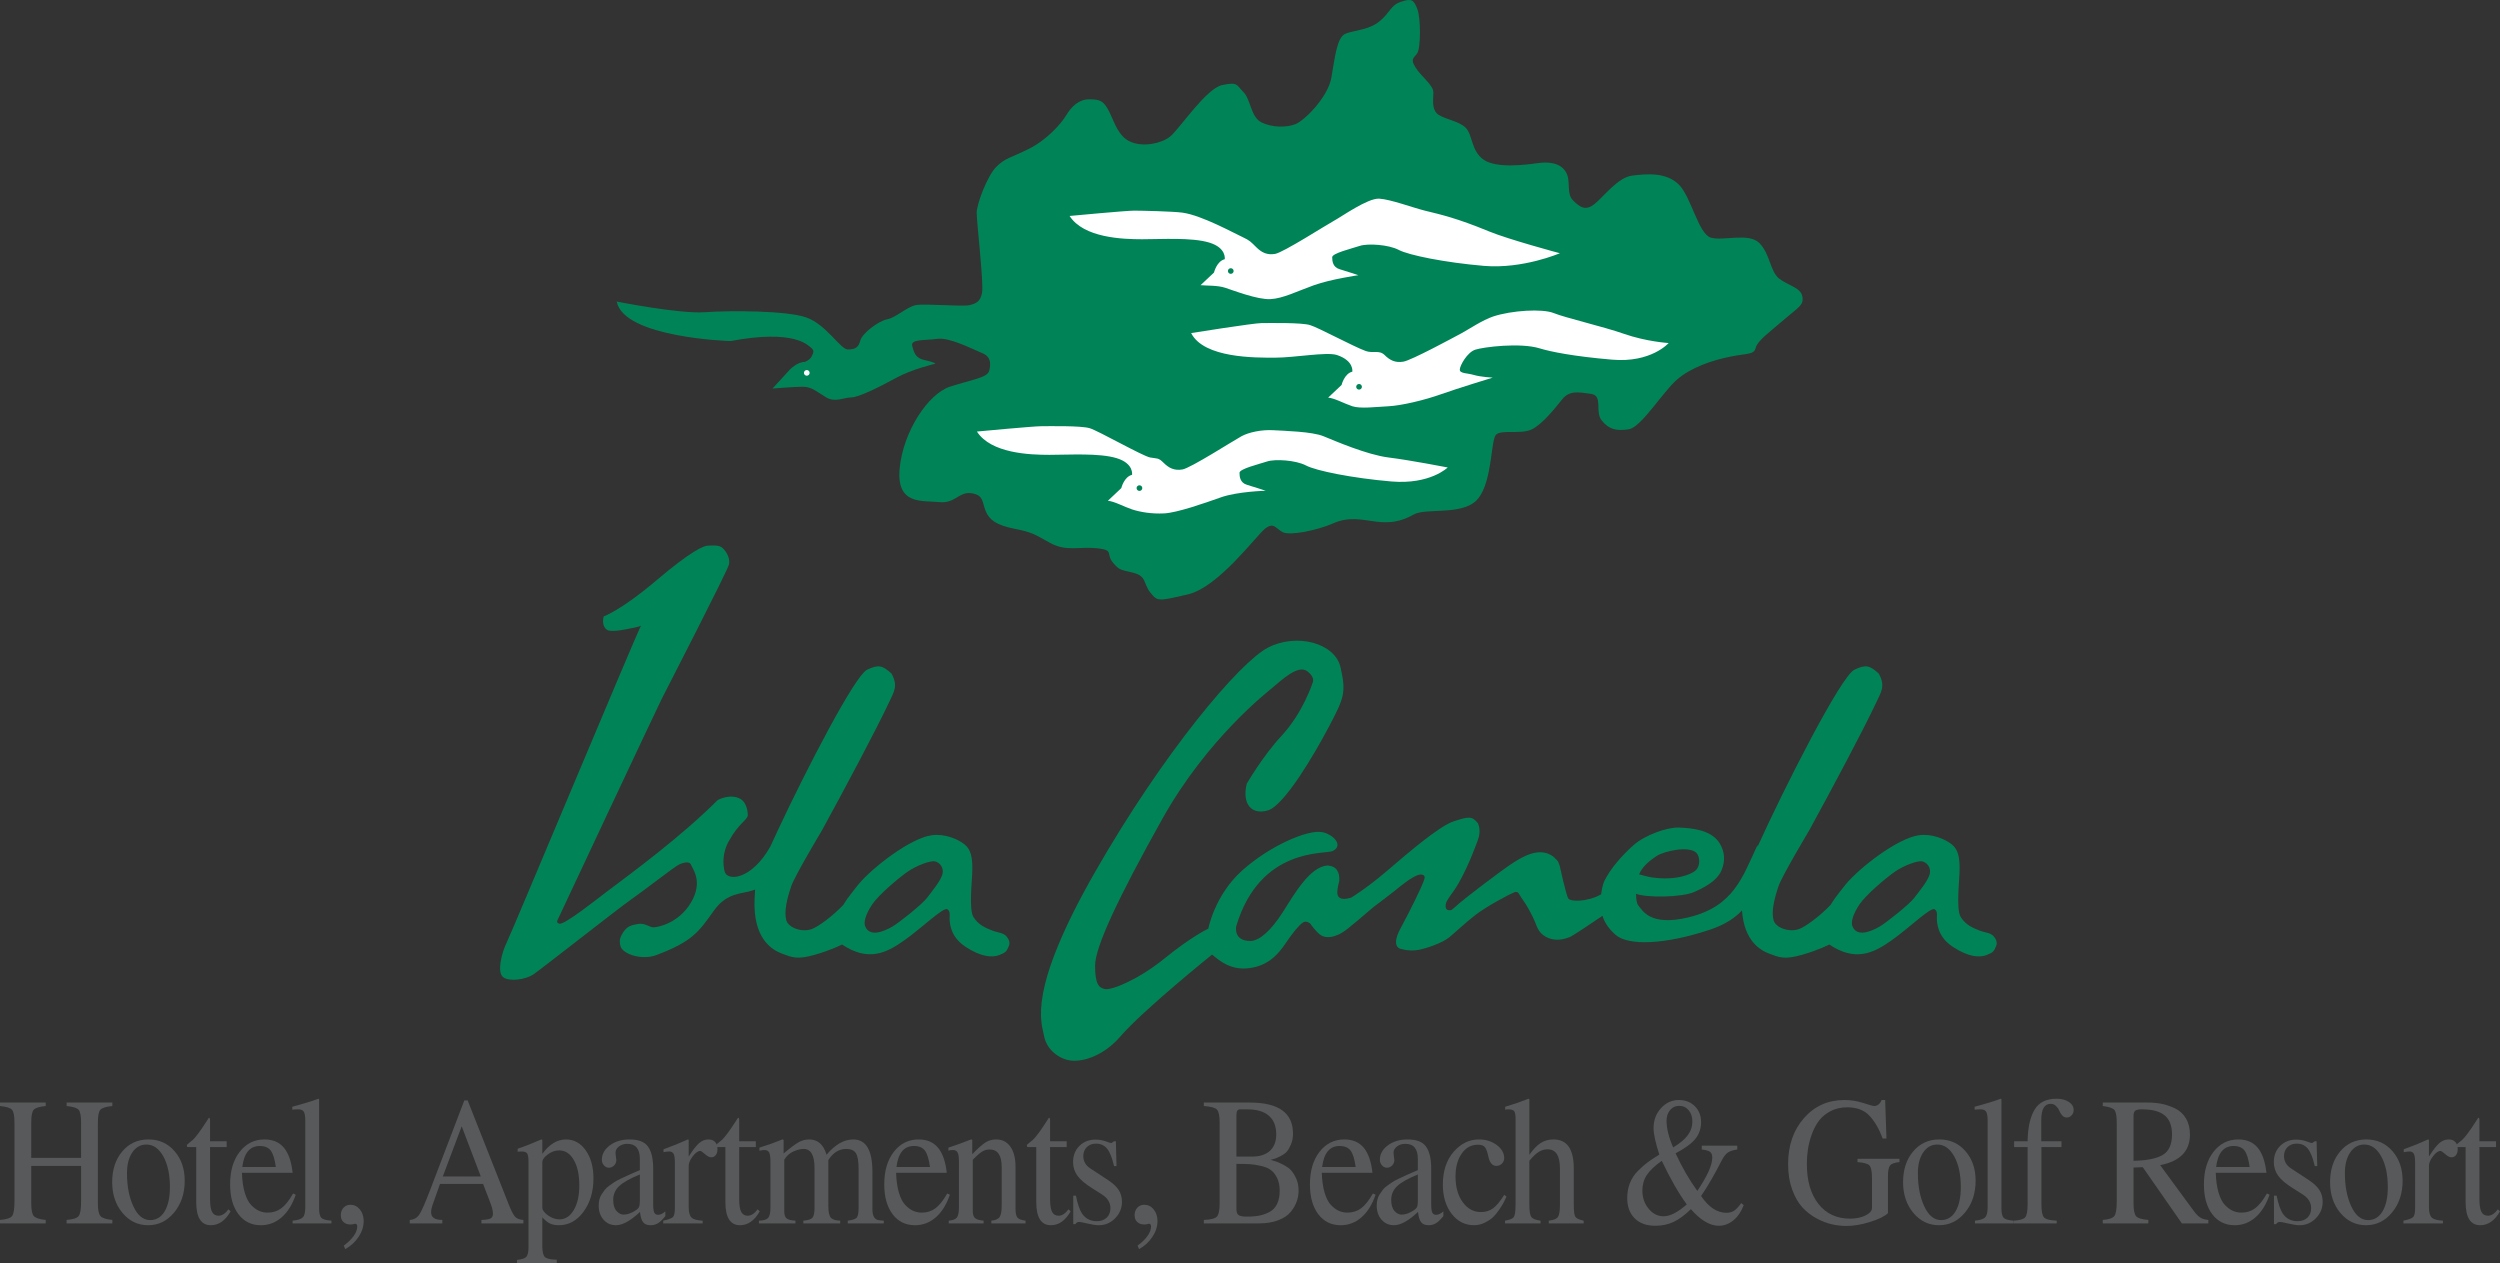 <?xml version="1.0" encoding="utf-8"?>
<!-- Generator: Adobe Illustrator 15.0.0, SVG Export Plug-In . SVG Version: 6.00 Build 0)  -->
<!DOCTYPE svg PUBLIC "-//W3C//DTD SVG 1.1//EN" "http://www.w3.org/Graphics/SVG/1.1/DTD/svg11.dtd">
<svg version="1.1" id="Layer_1" xmlns="http://www.w3.org/2000/svg" xmlns:xlink="http://www.w3.org/1999/xlink" x="0px" y="0px"
	 width="595.923px" height="301.06px" viewBox="0 0 595.923 301.06" enable-background="new 0 0 595.923 301.06"
	 xml:space="preserve">
<rect x="0" y="0" width="595.923" height="301.06" fill="#333333" stroke="none"/>
<g>
	<path fill="#008457" d="M147.009,71.888c0,0,14.941,2.958,20.917,2.537c5.975-0.424,19.638-0.424,24.334,1.267
		c4.694,1.691,8.109,7.61,9.818,7.61s2.563-0.418,2.988-2.109c0.427-1.694,4.269-4.656,6.402-5.077
		c2.136-0.424,4.697-2.961,6.833-3.382c2.133-0.425,11.096,0.421,12.805,0c1.706-0.425,2.561-0.846,2.991-2.964
		c0.424-2.11-1.285-16.916-1.285-19.031c0-2.113,2.563-8.881,4.697-10.997c2.136-2.112,3.415-2.112,7.684-4.228
		c4.269-2.112,7.684-5.922,8.966-8.038c1.282-2.112,2.988-3.803,5.548-3.803c2.563,0,3.418,0.418,4.697,2.955
		c1.281,2.54,2.136,5.928,5.124,7.192c2.987,1.273,7.257,0.427,9.39-1.264c2.136-1.697,8.539-11.42,12.381-12.269
		c3.842-0.845,3.415,0,5.124,1.694c1.706,1.692,1.706,5.92,4.266,7.187c2.563,1.27,5.975,1.27,8.112,0.424
		c2.136-0.846,7.684-6.347,8.538-10.996c0.854-4.653,1.278-9.729,3.414-10.575c2.137-0.845,5.552-0.845,8.112-2.961
		c2.561-2.113,2.561-3.804,5.124-4.649c2.561-0.849,2.987-0.428,3.842,1.691c0.852,2.109,0.852,9.302,0,10.575
		c-0.854,1.266-1.709,1.266-0.427,3.382c1.278,2.113,4.267,4.228,4.267,5.922c0,1.692-0.425,3.801,0.854,5.074
		c1.282,1.267,5.124,1.691,6.833,3.383c1.706,1.691,1.279,5.501,4.267,7.613c2.987,2.116,9.817,1.27,12.809,0.846
		c2.986-0.422,5.548,0,6.83,2.115c1.277,2.113,0,5.077,1.706,6.768c1.709,1.692,2.989,2.537,5.123,0.846
		c2.137-1.691,5.552-6.347,8.964-6.768c3.414-0.424,8.11-0.846,11.102,2.113c2.987,2.964,4.693,11.841,7.682,12.687
		c2.99,0.846,8.966-1.267,11.525,1.273c2.564,2.537,2.564,6.765,4.697,8.456c2.136,1.691,5.124,2.119,5.551,4.228
		c0.427,2.119-0.854,2.54-4.269,5.501c-3.415,2.958-6.406,5.077-6.833,6.768c-0.424,1.691-1.706,1.264-5.976,2.11
		c-4.267,0.845-9.391,2.54-12.806,5.501c-3.414,2.964-8.538,11.42-11.526,11.841c-2.987,0.428-4.696,0-6.402-2.112
		c-1.709-2.116,0.428-5.919-2.563-6.344c-2.988-0.421-5.124-0.848-6.83,1.27c-1.706,2.113-4.695,5.92-7.257,7.186
		c-2.563,1.273-7.257,0-8.539,1.273c-1.278,1.264-0.851,10.993-4.266,15.225c-3.415,4.228-12.381,2.115-15.369,3.806
		c-2.987,1.695-5.551,2.113-8.966,1.695c-3.415-0.428-6.405-1.273-10.244,0.418c-3.843,1.691-10.248,2.964-11.954,2.118
		c-1.709-0.845-2.136-2.536-4.271-0.845c-2.133,1.691-11.099,13.951-18.355,15.642c-7.257,1.692-7.257,1.692-8.966-0.418
		c-1.706-2.118-0.851-3.81-3.839-4.655c-2.991-0.846-3.418-0.422-5.124-2.537c-1.709-2.113,0.427-2.958-3.842-3.383
		c-4.269-0.421-7.257,0.846-11.099-1.267c-3.842-2.118-4.27-2.537-8.539-3.382c-4.269-0.846-5.975-2.119-6.83-4.231
		c-0.851-2.116-0.427-3.807-3.415-4.234c-2.987-0.419-3.842,2.537-7.684,2.118c-3.842-0.427-10.245,0.846-9.39-8.038
		c0.851-8.877,6.83-17.761,11.95-19.455c5.124-1.691,8.966-2.11,9.394-3.807c0.427-1.691,0.427-3.385-1.706-4.231
		c-2.136-0.846-7.688-3.801-10.675-3.382c-2.988,0.427-6.403,0-5.976,1.691c0.428,1.691,0.855,2.964,2.988,3.382
		c2.136,0.428,2.561,0.849,2.561,0.849s-5.549,1.27-9.391,3.388c-3.842,2.11-8.963,4.65-10.672,4.65s-3.842,1.27-5.978,0
		c-2.133-1.267-3.415-2.54-5.548-2.54c-2.136,0-7.257,0.427-7.257,0.427l4.269-4.655c0,0,1.706-1.691,3.415-1.691
		c0,0,1.173-0.372,1.653-1.32c0.48-0.952,0.639-1.429-0.159-2.063c-0.802-0.636-4.001-4.44-19.211-1.588
		C174.116,81.296,148.718,80.556,147.009,71.888"/>
	<path fill="#FFFFFF" d="M232.868,102.868c0,0,13.448-1.273,15.369-1.273s9.443-0.153,11.523,0.477
		c2.083,0.634,12.649,6.662,14.408,6.981c1.762,0.315,1.921,0,3.203,1.267c1.282,1.272,2.563,1.906,4.484,1.588
		c1.921-0.316,12.325-6.977,14.087-7.929c1.759-0.952,4.8-1.585,7.524-1.432c2.721,0.159,9.282,0.321,12.004,1.432
		c2.724,1.111,10.407,4.44,15.528,5.074c5.124,0.63,14.087,2.377,14.087,2.377s-4.161,4.125-13.447,3.336
		c-9.284-0.799-17.93-2.54-20.33-3.81c-2.401-1.273-7.363-1.588-9.284-0.952c-1.921,0.637-6.565,1.742-6.565,2.699
		c0,0.949,0.162,2.375,1.762,2.852c1.601,0.475,4.484,1.426,4.484,1.426s-6.723,0.16-10.727,1.586
		c-4.002,1.426-10.404,3.65-13.448,3.809c-3.041,0.157-5.76-0.321-7.684-0.951c-1.921-0.634-4.161-1.907-5.761-2.06l3.2-3.02
		c0,0,0.64-2.693,2.561-3.167c0,0,0.483-2.699-3.68-3.969c-4.164-1.267-11.368-0.79-16.008-0.79
		C245.514,108.419,236.23,108.104,232.868,102.868"/>
	<path fill="#FFFFFF" d="M283.934,79.395c0,0,14.888-2.384,16.809-2.384s9.447-0.153,11.527,0.478
		c2.08,0.633,10.245,5.073,13.285,6.184c1.68,0.613,3.202-0.315,4.484,0.952c1.281,1.27,2.561,1.906,4.481,1.585
		c1.921-0.315,12.166-5.863,13.928-6.815c1.762-0.952,4.938-3.111,7.525-3.969c4.322-1.426,11.686-1.9,14.407-0.789
		c2.721,1.11,11.78,3.211,16.648,4.914c5.442,1.907,10.725,2.222,10.725,2.222s-4.16,4.758-13.447,3.963
		c-9.284-0.79-14.688-1.898-17.287-2.693c-4.644-1.432-13.447-0.321-15.371,0.315c-1.918,0.636-3.68,3.804-3.68,4.761
		c0,0.949,1.762,0.79,3.361,1.264c1.601,0.478,4.481,0.637,4.481,0.637s-8.323,2.537-12.328,3.963
		c-4.001,1.426-9.443,2.699-12.484,2.858c-3.04,0.156-6.723,0.63-8.645,0c-1.921-0.634-4.163-1.907-5.764-2.06l3.203-3.014
		c0,0,0.64-2.699,2.561-3.173c0,0,0.448-2.605-3.684-3.969c-2.4-0.79-10.085,0.636-14.729,0.636
		C299.304,85.261,286.979,85.42,283.934,79.395"/>
	<path fill="#FFFFFF" d="M254.96,51.479c0,0,13.448-1.267,15.369-1.267c1.921,0,9.369,0.177,11.526,0.477
		c4.641,0.634,12.325,4.915,14.408,5.864c1.624,0.748,1.918,1.111,3.2,2.383c1.282,1.267,2.56,1.904,4.481,1.586
		c1.922-0.319,12.327-6.98,14.09-7.932c1.759-0.949,8.003-5.389,10.725-5.236c2.72,0.162,8.032,2.151,10.884,2.858
		c3.844,0.952,7.526,1.741,15.21,4.915c4.765,1.968,16.969,5.236,16.969,5.236s-8.805,3.803-18.089,3.014
		c-9.286-0.793-17.932-2.537-20.329-3.81c-2.404-1.267-7.366-1.588-9.287-0.952c-1.921,0.637-6.563,1.748-6.563,2.699
		c0,0.949,0.159,2.378,1.759,2.852c1.604,0.475,4.485,1.432,4.485,1.432s-6.565,0.952-10.566,2.378
		c-4.002,1.426-7.365,3.173-10.406,3.327c-3.041,0.162-8.804-2.063-10.725-2.693c-1.921-0.634-4.323-0.475-5.923-0.634l3.203-3.014
		c0,0,0.637-2.699,2.558-3.173c0,0,0.483-2.696-3.68-3.963c-4.164-1.273-11.368-0.796-16.008-0.796
		C267.606,57.029,258.322,56.714,254.96,51.479"/>
	<path fill="#008457" d="M271.609,117.02c0.374,0,0.681-0.298,0.681-0.675c0-0.371-0.307-0.669-0.681-0.669
		s-0.681,0.298-0.681,0.669C270.928,116.722,271.235,117.02,271.609,117.02"/>
	<path fill="#008457" d="M323.957,92.873c0.374,0,0.681-0.298,0.681-0.669c0-0.377-0.307-0.675-0.681-0.675
		s-0.682,0.298-0.682,0.675C323.275,92.575,323.583,92.873,323.957,92.873"/>
	<path fill="#008457" d="M293.38,65.276c0.374,0,0.681-0.298,0.681-0.669c0-0.377-0.307-0.675-0.681-0.675s-0.681,0.298-0.681,0.675
		C292.699,64.979,293.006,65.276,293.38,65.276"/>
	<path fill="#FFFFFF" d="M192.313,89.556c0.374,0,0.681-0.303,0.681-0.675c0-0.371-0.307-0.674-0.681-0.674
		s-0.681,0.303-0.681,0.674C191.632,89.253,191.939,89.556,192.313,89.556"/>
	<path fill="#008457" d="M459.867,208.735c-0.583,1.574-2.413,3.772-3.58,5.313c-1.17,1.538-6.688,5.925-8.203,6.8
		c-2.012,1.164-5.454,2.661-6.531-0.079c-0.362-0.914,0.059-2.738,1.668-5.157c1.541-2.313,6.393-6.42,8.556-7.893
		c2.133-1.459,5.31-2.605,6.373-2.41C459.223,205.506,460.583,206.803,459.867,208.735 M394.857,204.056
		c1.809-1.196,7.87-2.554,9.573-0.707c0.683,0.743,1.11,3.059-0.416,4.284c-0.736,0.596-4.192,2.411-10.401,1.497
		c-0.804-0.118-1.912-0.48-2.902-0.707C391.368,206.705,393.11,205.211,394.857,204.056 M471.807,221.792
		c-1.563-0.622-3.123-1.24-4.375-3.098c-1.25-1.858-0.325-8.756-0.325-11.544c0-2.787-0.313-4.643-1.876-5.884
		c-1.563-1.24-4.656-2.599-7.812-2.168c-5.042,0.683-14.137,7.678-17.502,11.765c-0.986,1.199-1.311,1.688-2.537,3.273
		c-0.268,0.348-1.017,1.556-1.017,1.556c-2.598,2.746-5.996,5.2-7.487,5.754c-2.374,0.884-5.609-0.291-6.109-2.08
		c-0.558-1.982,0.103-4.94,1.166-8.103c0.834-2.479,7.321-13.317,7.321-13.317c5.713-10.437,13.115-24.353,15.952-30.434
		c1.183-2.537,2.298-3.981,0.628-6.957c-2.169-1.986-3.132-2.192-5.813-0.907c-3.202,1.538-16.753,28.215-23.094,42.234l0.042-0.522
		c-3.622,7.747-5.705,14.786-16.648,17.35c-9.028,2.112-10.775-1.694-11.753-2.814c-0.439-0.501-0.586-1.612-0.575-2.843
		c2.464,0.975,10.828,0.878,13.855-0.431c4.139-1.795,5.881-3.529,6.594-5.375c0.757-1.94,0.786-4.178-0.6-6.343
		c-1.99-3.111-6.67-3.545-9.723-3.639c-2.722-0.086-7.979,1.773-10.688,4.157c-2.711,2.39-5.546,5.601-7.008,8.592
		c0,0-0.513,1.037-0.763,3.176c-3.383,1.877-7.354,1.777-7.846,0.961c-0.534-0.89-2.051-7.854-2.051-7.854
		c-0.549-1.247-0.003-0.663-1.557-2.16c-3.288-2.325-7.112-0.003-9.62,1.591c-2.507,1.594-11.652,8.604-12.705,9.57
		c-1.052,0.969-1.867,1.605-1.867,1.605c-1.813,0.448-1.477-1.319-1.227-1.921c0.254-0.604,1.777-2.676,1.777-2.676
		c2.852-4.095,5.33-11.049,5.716-12.071c0.383-1.022,0.646-2.581,0.018-3.995c-1.471-1.83-2.337-1.559-5.742-0.475
		c-3.406,1.082-10.955,7.555-15.885,11.786c-4.935,4.23-8.604,6.426-8.604,6.426c-1.172,0.339-2.737,0.613-3.188-0.551
		c-0.37-0.952,0.371-3.447,0.371-3.447c0-1.471-0.072-1.842-0.668-2.723c-0.593-0.878-2.15-0.951-2.15-0.951
		c-4.152,0.294-7.788,6.604-10.679,11.164c-2.813,4.431-5.612,6.821-7.687,6.829c-4.17,0.015-3.386-3.532-3.386-3.532
		c5.705-19.005,21.362-17.066,23.012-17.918c2.708-1.399,0-3.966-2.449-4.481c-3.481-0.733-12.681,3.307-19.205,9.185
		c-6.523,5.875-8.011,13.813-8.011,13.813s-3.854,1.76-10.38,7.052c-6.527,5.291-12.755,7.643-14.24,7.348
		c-1.482-0.292-2.372-1.173-2.372-5.586c0-4.405,5.342-15.867,16.02-34.973c10.677-19.098,25.089-30.301,26.102-31.148
		c2.372-1.989,6.232-5.672,8.412-4.093c2.004,1.449,1.341,2.739,1.341,2.739s-2.266,7.135-7.411,12.674
		c-4.574,4.926-8.319,11.459-8.319,11.459c-1.165,4.898,1.23,7.491,5.085,6.319c3.862-1.182,10.976-13.227,14.538-19.988
		c3.559-6.76,4.125-8.029,2.742-14.091c-1.325-5.815-10.454-8.244-17.28-4.714c-6.821,3.521-24.916,24.978-41.229,53.484
		c-16.315,28.506-12.755,35.854-12.16,39.087c0.592,3.232,3.559,5.58,6.526,5.875c2.964,0.295,7.764-1.243,11.618-5.713
		c5.439-6.309,21.901-19.562,21.901-19.562c1.78,1.471,4.449,3.818,8.901,3.235c4.443-0.592,6.818-3.235,8.601-5.881
		c1.776-2.644,3.262-4.405,4.151-4.992c0.89-0.589,1.78,0.289,1.78,0.289s1.187,1.768,2.375,2.649
		c1.187,0.878,3.512,0.931,6.522-1.471c3.819-3.05,5.371-4.662,7.446-6.129l3.683-2.834c3.978-3.306,5.723-4.14,6.606-3.916
		c0.884,0.225,0.639,0.843,0.259,1.871c-0.38,1.031-2.898,6.346-5.38,10.908c-2.48,4.563,0.026,4.923,0.097,4.94
		c1.56,0.428,2.988,0.472,4.482,0.159c1.493-0.312,5.315-1.541,7.009-2.94c1.694-1.399,3.607-3.265,6.205-5.3
		c2.603-2.036,8.233-5.021,9.287-5.426c1.055-0.402,1.082,0.492,2.013,1.725c0.932,1.231,2.47,4.071,2.982,5.433
		c0.512,1.361,1.06,2.944,3.238,3.772c2.174,0.831,4.14,0.047,4.973-0.248c0.663-0.233,5.749-3.668,7.832-5.08
		c0.397,1.278,1.184,2.811,3.073,4.494c3.011,2.687,11.644,2.419,22.48-1.164c3.723-1.227,6.123-2.917,7.705-4.611
		c0.495,7.275,4.382,9.514,6.512,10.303c2.372,0.884,3.56,1.475,7.711,0.295c4.154-1.176,6.582-2.48,6.582-2.48
		c6.174,4.125,10.434,2.136,14.81-0.96c4.372-3.098,9.372-8.047,10.309-7.429c0.938,0.618,0.319,1.551,0.625,3.406
		c0.313,1.859,1.146,3.866,3.757,5.572c3.745,2.46,6.402,2.554,7.965,1.935c1.564-0.617,1.794-0.834,2.356-2.313
		c0.15-0.393,0.192-1.016-0.451-1.93C474.617,222.277,473.368,222.41,471.807,221.792"/>
	<path fill="#008457" d="M224.533,208.735c-0.583,1.574-2.413,3.771-3.58,5.313c-1.17,1.538-6.688,5.926-8.203,6.801
		c-2.012,1.164-5.454,2.66-6.532-0.079c-0.359-0.914,0.059-2.738,1.668-5.157c1.541-2.313,6.393-6.42,8.556-7.893
		c2.133-1.46,5.31-2.605,6.376-2.41C223.888,205.505,225.249,206.803,224.533,208.735 M236.472,221.791
		c-1.562-0.622-3.123-1.24-4.375-3.097c-1.25-1.859-0.325-8.756-0.325-11.544c0-2.787-0.309-4.644-1.876-5.884
		c-1.559-1.24-4.656-2.597-7.811-2.168c-5.042,0.683-14.137,7.678-17.502,11.765c-0.984,1.199-1.311,1.688-2.534,3.273
		c-0.268,0.348-1.02,1.556-1.02,1.556c-2.598,2.746-5.996,5.2-7.487,5.754c-2.374,0.884-5.607-0.291-6.11-2.08
		c-0.557-1.983,0.103-4.941,1.166-8.103c0.834-2.479,7.322-13.317,7.322-13.317c5.713-10.438,13.115-24.354,15.952-30.434
		c1.182-2.537,2.298-3.981,0.628-6.957c-2.169-1.986-3.132-2.192-5.814-0.907c-2.908,1.396-14.355,23.526-21.181,38.082l0.003-0.015
		c-0.018,0.041-0.036,0.076-0.051,0.121c-0.645,1.376-1.246,2.676-1.797,3.893c-4.47,8.028-10.374,8.462-10.955,5.939
		c-0.96-4.198,1.064-7.228,1.064-7.228c2.348-4.305,4.481-4.994,4.481-6.179s-0.477-3.138-1.788-3.846
		c-2.496-1.343-5.377,0.298-5.377,0.298c-8.857,8.808-19.741,16.799-26.766,22.081c-1.714,1.287-9.788,7.726-10.969,7.384
		c-0.911-0.263-0.448-0.885-0.301-1.179c0,0,23.407-49.88,24.603-52.246c1.193-2.368,15.822-30.767,16.123-32.246
		c0.297-1.479-0.598-2.958-1.494-3.845c-0.896-0.884-2.687-0.59-3.583-0.59s-3.88,1.182-12.242,8.283
		c-8.359,7.098-12.54,8.574-12.54,8.574c-0.298,0.89-0.298,2.664,0.895,3.259c1.194,0.589,5.115-0.333,5.115-0.333
		s2.325-0.401,2.856-0.699c-1.745,3.498-30.814,73.163-31.975,75.462c-1.193,2.369-2.387,7.098-0.896,8.282
		c1.494,1.184,5.377,0.589,7.169-0.595c1.788-1.18,20.419-15.861,23.403-17.93c2.988-2.071,10.154-7.689,11.347-8.282
		c1.196-0.593,2.613-0.813,2.911,0.073c0.301,0.891,2.955,3.948-0.032,8.979c-2.985,5.025-8.044,5.91-8.94,5.91
		s-2.148-1.107-3.642-0.813c-1.493,0.295-2.796,0.33-4.027,2.773c-0.504,0.996-0.392,1.827-0.165,2.593
		c0.53,1.794,5.044,3.355,8.497,2.059c8.66-3.25,10.174-5.598,13.757-10.628c3.176-4.455,6.803-3.889,9.305-4.826
		c0.15-0.056,0.327-0.12,0.501-0.186l-0.124,2.287c-0.398,9.464,4.175,12.124,6.55,13.005c2.372,0.884,3.559,1.474,7.711,0.298
		c4.154-1.179,6.582-2.484,6.582-2.484c6.173,4.125,10.433,2.137,14.809-0.96c4.372-3.097,9.372-8.047,10.309-7.428
		c0.937,0.618,0.319,1.55,0.625,3.406c0.312,1.859,1.146,3.866,3.757,5.572c3.745,2.46,6.402,2.554,7.964,1.935
		c1.565-0.618,1.797-0.834,2.357-2.313c0.15-0.393,0.192-1.017-0.451-1.931C239.286,222.277,238.034,222.41,236.472,221.791"/>
	<path fill="#58595B" d="M7.449,276h11.88v-8.439c0-1.566-0.194-2.575-0.586-3.025c-0.395-0.447-1.347-0.745-2.864-0.893v-0.825
		h10.902v0.825c-1.518,0.147-2.473,0.445-2.864,0.893c-0.392,0.45-0.587,1.459-0.587,3.025v19.317c0,1.535,0.207,2.537,0.625,3.003
		c0.418,0.462,1.361,0.769,2.826,0.91v0.828H15.879v-0.828c1.517-0.115,2.469-0.418,2.864-0.91c0.392-0.495,0.586-1.656,0.586-3.483
		v-8.482H7.449v8.963c0,1.535,0.209,2.537,0.628,3.003c0.418,0.462,1.358,0.769,2.822,0.91v0.828H0v-0.828
		c1.515-0.115,2.47-0.418,2.861-0.91c0.392-0.495,0.59-1.656,0.59-3.483V267.56c0-1.566-0.198-2.575-0.59-3.025
		C2.47,264.087,1.515,263.79,0,263.642v-0.825h10.899v0.825c-1.514,0.147-2.469,0.445-2.861,0.893
		c-0.395,0.45-0.589,1.459-0.589,3.025V276z"/>
	<path fill="#58595B" d="M30.269,279.653c0,3.105,0.51,5.745,1.53,7.92c1.019,2.177,2.351,3.261,3.998,3.261
		c1.464,0,2.613-0.694,3.45-2.086c0.837-1.393,1.255-3.319,1.255-5.786c0-2.987-0.524-5.425-1.567-7.311
		c-1.046-1.885-2.393-2.828-4.04-2.828c-1.385,0-2.504,0.625-3.353,1.871C30.694,275.943,30.269,277.593,30.269,279.653
		 M35.405,271.606c2.51,0,4.573,0.928,6.193,2.784c1.621,1.856,2.431,4.205,2.431,7.048c0,3.017-0.837,5.54-2.507,7.57
		c-1.674,2.029-3.739,3.046-6.197,3.046c-2.457,0-4.502-0.981-6.134-2.938c-1.635-1.957-2.451-4.401-2.451-7.331
		c0-2.987,0.804-5.43,2.41-7.331C30.758,272.555,32.842,271.606,35.405,271.606"/>
	<path fill="#58595B" d="M54.029,272.042v1.391h-3.96v12.442c0,1.365,0.156,2.357,0.471,2.981c0.313,0.625,0.834,0.935,1.568,0.935
		c0.81,0,1.594-0.506,2.351-1.523l0.51,0.48c-1.255,2.204-2.823,3.306-4.706,3.306c-2.324,0-3.488-1.841-3.488-5.523v-13.098h-2.077
		c-0.106-0.086-0.157-0.188-0.157-0.304c0-0.145,0.039-0.262,0.115-0.347c0.08-0.09,0.23-0.214,0.454-0.372
		c0.221-0.159,0.489-0.377,0.805-0.651c0.312-0.274,0.742-0.778,1.29-1.5c0.551-0.727,1.152-1.597,1.806-2.613
		c0.419-0.666,0.678-1.072,0.784-1.217c0.183,0,0.274,0.189,0.274,0.566v5.047H54.029z"/>
	<path fill="#58595B" d="M57.756,278.175h7.996c-0.259-1.885-0.666-3.19-1.214-3.916c-0.551-0.724-1.426-1.09-2.628-1.09
		C59.556,273.169,58.171,274.84,57.756,278.175 M57.676,279.567c0.05,1.827,0.274,3.399,0.666,4.72s0.901,2.308,1.529,2.958
		c0.628,0.655,1.261,1.117,1.901,1.395c0.642,0.276,1.314,0.413,2.021,0.413c1.255,0,2.345-0.349,3.273-1.044
		c0.928-0.698,1.862-1.87,2.802-3.523l0.628,0.303c-0.81,2.349-1.933,4.149-3.371,5.396c-1.438,1.249-3.085,1.871-4.941,1.871
		c-2.248,0-4.031-0.879-5.351-2.632c-1.32-1.756-1.98-4.128-1.98-7.115c0-3.218,0.763-5.808,2.293-7.765
		c1.529-1.959,3.497-2.937,5.901-2.937c1.986,0,3.53,0.66,4.626,1.979c1.099,1.32,1.792,3.314,2.077,5.981H57.676z"/>
	<path fill="#58595B" d="M69.673,264.514v-0.694c2.587-0.699,4.664-1.336,6.235-1.916l0.156,0.089v25.973
		c0,1.188,0.177,1.965,0.53,2.327c0.351,0.363,1.155,0.587,2.41,0.675v0.651H69.75v-0.651c1.228-0.118,2.041-0.377,2.433-0.784
		c0.392-0.405,0.587-1.189,0.587-2.351v-20.752c0-1.014-0.118-1.709-0.354-2.086c-0.233-0.377-0.666-0.565-1.293-0.565
		C70.601,264.429,70.118,264.456,69.673,264.514"/>
	<path fill="#58595B" d="M84.611,291.706l-0.315,0.085c-0.233,0.06-0.483,0.089-0.743,0.089c-0.707,0-1.27-0.197-1.685-0.587
		c-0.419-0.391-0.631-0.936-0.631-1.632c0-0.725,0.218-1.32,0.649-1.785c0.43-0.46,0.987-0.695,1.667-0.695
		c0.887,0,1.633,0.372,2.234,1.11c0.601,0.74,0.901,1.659,0.901,2.765c0,1.302-0.406,2.565-1.214,3.782
		c-0.81,1.218-1.871,2.189-3.176,2.914l-0.354-0.824c2.143-1.627,3.215-3.161,3.215-4.611
		C85.159,291.906,84.976,291.706,84.611,291.706"/>
	<path fill="#58595B" d="M105.549,280.438h9.058l-4.55-11.963L105.549,280.438z M124.76,290.792v0.828h-9.997v-0.828
		c1.046-0.029,1.765-0.144,2.157-0.348c0.391-0.203,0.586-0.58,0.586-1.131c0-0.695-0.248-1.668-0.743-2.914l-1.608-4.179H104.88
		l-1.803,5.092c-0.209,0.606-0.312,1.173-0.312,1.696c0,1.188,0.887,1.783,2.666,1.783v0.828h-7.763v-0.828
		c0.966-0.056,1.717-0.468,2.254-1.237c0.536-0.771,1.405-2.734,2.607-5.898l8.156-21.362h0.784l9.761,24.715
		c0.628,1.595,1.152,2.607,1.571,3.043C123.219,290.489,123.87,290.736,124.76,290.792"/>
	<path fill="#58595B" d="M129.27,277.087v10.701c0,0.64,0.451,1.279,1.352,1.919c0.902,0.636,1.81,0.954,2.726,0.954
		c1.411,0,2.554-0.745,3.43-2.239c0.878-1.494,1.314-3.444,1.314-5.854c0-2.521-0.436-4.547-1.314-6.066
		c-0.876-1.523-2.045-2.286-3.51-2.286c-0.913,0-1.809,0.32-2.684,0.957C129.706,275.812,129.27,276.451,129.27,277.087
		 M123.389,274.521v-0.695c1.647-0.551,3.53-1.291,5.645-2.219l0.236,0.085v3.352c1.674-2.29,3.556-3.437,5.645-3.437
		c1.91,0,3.477,0.869,4.706,2.608c1.229,1.741,1.841,3.96,1.841,6.659c0,3.16-0.789,5.815-2.371,7.961
		c-1.583,2.147-3.536,3.217-5.861,3.217c-0.837,0-1.535-0.129-2.098-0.39c-0.563-0.262-1.181-0.754-1.862-1.481v6.833
		c0,1.364,0.209,2.239,0.628,2.631c0.418,0.392,1.358,0.601,2.822,0.631v0.784h-9.487v-0.74c1.149-0.115,1.894-0.361,2.233-0.74
		c0.339-0.377,0.51-1.131,0.51-2.262v-20.359c0-1.015-0.103-1.684-0.312-2.001c-0.212-0.321-0.643-0.48-1.294-0.48
		C123.952,274.477,123.625,274.492,123.389,274.521"/>
	<path fill="#58595B" d="M152.521,286.268v-6.309c-2.354,0.958-4.001,1.886-4.941,2.785c-0.94,0.897-1.412,1.985-1.412,3.261
		c0,1.191,0.262,2.075,0.784,2.655c0.522,0.581,1.084,0.869,1.685,0.869c0.89,0,1.845-0.33,2.864-0.999
		c0.416-0.263,0.693-0.536,0.822-0.828C152.453,287.415,152.521,286.936,152.521,286.268 M142.718,287.399
		c0-0.521,0.05-1.008,0.156-1.458s0.289-0.869,0.548-1.262c0.262-0.391,0.51-0.745,0.746-1.065c0.235-0.318,0.589-0.646,1.06-0.979
		c0.469-0.333,0.861-0.61,1.176-0.825c0.312-0.221,0.79-0.48,1.432-0.787c0.639-0.304,1.128-0.532,1.47-0.694
		c0.339-0.16,0.875-0.398,1.606-0.72c0.731-0.318,1.267-0.548,1.609-0.695v-2.652c0-2.407-0.996-3.612-2.982-3.612
		c-0.784,0-1.45,0.209-2.001,0.632c-0.548,0.421-0.822,0.922-0.822,1.502c0,0.232,0.033,0.551,0.098,0.958
		c0.064,0.403,0.1,0.666,0.1,0.78c0,0.495-0.177,0.922-0.531,1.284c-0.353,0.363-0.763,0.543-1.234,0.543
		c-0.445,0-0.837-0.188-1.176-0.565c-0.342-0.374-0.51-0.811-0.51-1.306c0-1.361,0.634-2.514,1.901-3.457
		c1.267-0.941,2.828-1.414,4.685-1.414c2.145,0,3.621,0.572,4.431,1.719c0.81,1.146,1.217,2.893,1.217,5.245v8.481
		c0,0.958,0.083,1.618,0.253,1.98c0.171,0.359,0.478,0.542,0.923,0.542c0.548,0,1.122-0.277,1.723-0.825v1.132
		c-0.68,0.84-1.273,1.411-1.782,1.718c-0.51,0.303-1.093,0.453-1.748,0.453c-0.807,0-1.402-0.244-1.782-0.736
		c-0.38-0.494-0.622-1.305-0.725-2.437c-2.248,2.116-4.157,3.173-5.725,3.173c-1.202,0-2.189-0.433-2.961-1.302
		S142.718,288.763,142.718,287.399"/>
	<path fill="#58595B" d="M169.496,275.869c-0.392,0-0.875-0.253-1.45-0.763c-0.577-0.507-0.954-0.76-1.137-0.76
		c-0.524,0-1.111,0.421-1.765,1.264c-0.654,0.839-0.981,1.608-0.981,2.304v9.788c0,1.249,0.224,2.09,0.666,2.522
		c0.445,0.436,1.335,0.684,2.666,0.743v0.65h-9.408v-0.65c1.256-0.264,2.03-0.551,2.334-0.873c0.298-0.318,0.448-1.028,0.448-2.13
		v-10.878c0-0.955-0.097-1.63-0.292-2.021c-0.197-0.392-0.545-0.587-1.04-0.587c-0.418,0-0.875,0.059-1.373,0.174v-0.698
		c2.092-0.754,4.025-1.534,5.804-2.348l0.195,0.088v4.001c0.966-1.535,1.791-2.604,2.472-3.196c0.678-0.596,1.423-0.893,2.233-0.893
		c0.681,0,1.208,0.203,1.589,0.609c0.377,0.403,0.568,0.97,0.568,1.697c0,0.607-0.138,1.088-0.412,1.435
		C170.339,275.695,169.967,275.869,169.496,275.869"/>
	<path fill="#58595B" d="M180.161,272.042v1.391h-3.96v12.442c0,1.365,0.156,2.357,0.471,2.981c0.313,0.625,0.834,0.935,1.568,0.935
		c0.81,0,1.594-0.506,2.351-1.523l0.51,0.48c-1.255,2.204-2.823,3.306-4.706,3.306c-2.324,0-3.488-1.841-3.488-5.523v-13.098h-2.077
		c-0.106-0.086-0.157-0.188-0.157-0.304c0-0.145,0.039-0.262,0.115-0.347c0.08-0.09,0.23-0.214,0.454-0.372
		c0.221-0.159,0.489-0.377,0.805-0.651c0.312-0.274,0.742-0.778,1.29-1.5c0.551-0.727,1.152-1.597,1.806-2.613
		c0.419-0.666,0.678-1.072,0.784-1.217c0.183,0,0.274,0.189,0.274,0.566v5.047H180.161z"/>
	<path fill="#58595B" d="M181.023,274.302v-0.74c1.883-0.577,3.712-1.23,5.489-1.956l0.274,0.085v3.266
		c1.621-1.364,2.823-2.264,3.607-2.699c0.783-0.434,1.608-0.651,2.472-0.651c2.062,0,3.45,1.217,4.154,3.654
		c2.039-2.438,4.169-3.654,6.391-3.654c3.032,0,4.549,2.581,4.549,7.743v8.963c0,1.624,0.563,2.479,1.686,2.567l1.019,0.088v0.65
		h-8.586v-0.65c1.149-0.145,1.868-0.393,2.157-0.742c0.286-0.345,0.43-1.144,0.43-2.393v-9.179c0-1.8-0.209-3.047-0.627-3.741
		c-0.419-0.695-1.191-1.043-2.313-1.043c-1.724,0-3.15,0.884-4.273,2.651v10.966c0,1.362,0.189,2.278,0.566,2.738
		c0.38,0.465,1.131,0.713,2.257,0.742v0.65h-8.783v-0.65c1.122-0.088,1.847-0.318,2.177-0.698c0.324-0.374,0.489-1.176,0.489-2.393
		v-9.44c0-3.047-0.863-4.566-2.59-4.566c-0.73,0-1.547,0.199-2.448,0.609c-0.902,0.403-1.63,1.059-2.178,1.956v12.27
		c0,0.84,0.183,1.413,0.548,1.718c0.369,0.306,1.073,0.485,2.119,0.545v0.65h-8.704v-0.65c1.099-0.029,1.83-0.247,2.195-0.654
		c0.366-0.407,0.548-1.202,0.548-2.393v-11.007c0-1.043-0.097-1.769-0.291-2.176c-0.198-0.406-0.557-0.609-1.079-0.609
		C181.886,274.128,181.468,274.187,181.023,274.302"/>
	<path fill="#58595B" d="M213.685,278.175h7.996c-0.259-1.885-0.666-3.19-1.214-3.916c-0.551-0.724-1.426-1.09-2.628-1.09
		C215.488,273.169,214.1,274.84,213.685,278.175 M213.605,279.567c0.05,1.827,0.274,3.399,0.666,4.72
		c0.392,1.32,0.902,2.308,1.529,2.958c0.628,0.655,1.261,1.117,1.901,1.395c0.642,0.276,1.314,0.413,2.021,0.413
		c1.255,0,2.345-0.349,3.273-1.044c0.928-0.698,1.862-1.87,2.802-3.523l0.628,0.303c-0.81,2.349-1.933,4.149-3.371,5.396
		c-1.438,1.249-3.085,1.871-4.941,1.871c-2.248,0-4.031-0.879-5.351-2.632c-1.32-1.756-1.98-4.128-1.98-7.115
		c0-3.218,0.763-5.808,2.293-7.765c1.529-1.959,3.497-2.937,5.901-2.937c1.986,0,3.53,0.66,4.626,1.979
		c1.099,1.32,1.792,3.314,2.077,5.981H213.605z"/>
	<path fill="#58595B" d="M226.073,274.302v-0.74c1.936-0.636,3.739-1.29,5.41-1.956l0.277,0.085v3.439
		c1.331-1.395,2.383-2.328,3.155-2.806c0.769-0.479,1.612-0.719,2.528-0.719c1.438,0,2.57,0.572,3.392,1.718
		c0.822,1.146,1.234,2.749,1.234,4.809v9.962c0,1.073,0.159,1.792,0.472,2.154c0.312,0.362,0.954,0.601,1.921,0.719v0.65h-8.156
		v-0.65c0.993-0.088,1.653-0.377,1.98-0.872c0.327-0.492,0.492-1.42,0.492-2.785v-9.092c0-2.814-0.955-4.219-2.864-4.219
		c-0.654,0-1.255,0.167-1.803,0.5c-0.548,0.333-1.294,0.992-2.236,1.977v12.229c0,0.78,0.182,1.335,0.551,1.652
		c0.365,0.318,1.043,0.522,2.038,0.61v0.65h-8.311v-0.65c0.993-0.088,1.647-0.342,1.959-0.763c0.312-0.419,0.471-1.252,0.471-2.502
		v-10.789c0-1.073-0.106-1.808-0.315-2.196c-0.209-0.392-0.586-0.589-1.137-0.589C226.636,274.128,226.282,274.187,226.073,274.302"
		/>
	<path fill="#58595B" d="M254.265,272.042v1.391h-3.96v12.442c0,1.365,0.156,2.357,0.471,2.981c0.313,0.625,0.834,0.935,1.568,0.935
		c0.81,0,1.594-0.506,2.351-1.523l0.51,0.48c-1.255,2.204-2.823,3.306-4.706,3.306c-2.324,0-3.488-1.841-3.488-5.523v-13.098h-2.077
		c-0.106-0.086-0.156-0.188-0.156-0.304c0-0.145,0.038-0.262,0.114-0.347c0.08-0.09,0.23-0.214,0.454-0.372
		c0.221-0.159,0.489-0.377,0.802-0.651c0.315-0.274,0.745-0.778,1.293-1.5c0.551-0.727,1.152-1.597,1.806-2.613
		c0.419-0.666,0.678-1.072,0.784-1.217c0.183,0,0.274,0.189,0.274,0.566v5.047H254.265z"/>
	<path fill="#58595B" d="M264.929,272.475c0.026,0,0.236-0.144,0.628-0.433h0.43l0.156,5.916h-0.586
		c-0.445-1.944-0.993-3.323-1.647-4.134c-0.655-0.813-1.544-1.217-2.667-1.217c-0.89,0-1.615,0.274-2.174,0.825
		c-0.563,0.551-0.846,1.262-0.846,2.133c0,1.246,0.563,2.233,1.688,2.958l4.234,2.781c1.176,0.787,2.018,1.577,2.528,2.375
		c0.51,0.796,0.766,1.733,0.766,2.806c0,1.509-0.545,2.813-1.629,3.915c-1.084,1.103-2.384,1.653-3.901,1.653
		c-0.654,0-1.529-0.133-2.625-0.392c-1.099-0.263-1.78-0.393-2.039-0.393c-0.392,0-0.693,0.175-0.902,0.522h-0.51v-6.786h0.628
		c0.415,2.03,0.913,3.465,1.488,4.308c0.837,1.188,2.001,1.782,3.491,1.782c0.993,0,1.783-0.282,2.372-0.848
		c0.587-0.566,0.881-1.326,0.881-2.284c0-1.305-0.68-2.392-2.039-3.264l-2.274-1.436c-1.674-1.043-2.855-2.045-3.548-3
		c-0.692-0.96-1.04-2.047-1.04-3.264c0-1.568,0.504-2.849,1.512-3.852c1.004-1.002,2.28-1.5,3.821-1.5
		c0.863,0,1.674,0.137,2.431,0.412S264.773,272.475,264.929,272.475"/>
	<path fill="#58595B" d="M273.83,291.706l-0.315,0.085c-0.233,0.06-0.484,0.089-0.743,0.089c-0.707,0-1.27-0.197-1.685-0.587
		c-0.421-0.391-0.631-0.936-0.631-1.632c0-0.725,0.218-1.32,0.649-1.785c0.43-0.46,0.987-0.695,1.667-0.695
		c0.887,0,1.633,0.372,2.234,1.11c0.601,0.74,0.901,1.659,0.901,2.765c0,1.302-0.406,2.565-1.214,3.782
		c-0.81,1.218-1.871,2.189-3.176,2.914l-0.354-0.824c2.143-1.627,3.215-3.161,3.215-4.611
		C274.377,291.906,274.194,291.706,273.83,291.706"/>
	<path fill="#58595B" d="M297.196,290.009c1.175,0,2.195-0.089,3.058-0.262c0.863-0.174,1.674-0.472,2.432-0.89
		c0.76-0.422,1.337-1.053,1.744-1.896c0.406-0.839,0.609-1.885,0.609-3.132c0-1.187-0.203-2.198-0.609-3.022
		c-0.407-0.825-0.894-1.458-1.471-1.895c-0.574-0.434-1.37-0.766-2.39-0.999c-1.022-0.232-1.924-0.371-2.708-0.416
		c-0.783-0.041-1.829-0.062-3.135-0.062v10.787c0,0.698,0.168,1.17,0.51,1.414C295.575,289.885,296.229,290.009,297.196,290.009
		 M294.726,275.696h3.725c1.829,0,3.247-0.46,4.254-1.37c1.005-0.916,1.509-2.225,1.509-3.936c0-1.945-0.586-3.425-1.765-4.441
		c-1.176-1.013-2.887-1.521-5.136-1.521h-1.723c-0.578,0-0.864,0.434-0.864,1.306V275.696z M309.547,283.787
		c0,0.872-0.144,1.727-0.433,2.569c-0.286,0.84-0.763,1.674-1.429,2.502c-0.666,0.825-1.656,1.494-2.961,2
		c-1.31,0.507-2.861,0.761-4.667,0.761h-13.094v-0.828c1.62-0.056,2.651-0.319,3.096-0.781c0.445-0.466,0.666-1.509,0.666-3.132
		v-19.316c0-1.598-0.215-2.619-0.645-3.07c-0.433-0.448-1.47-0.731-3.117-0.849v-0.825h10.978c6.848,0,10.271,2.466,10.271,7.396
		c0,0.957-0.155,1.807-0.468,2.545c-0.314,0.74-0.634,1.307-0.964,1.698c-0.327,0.393-0.828,0.76-1.508,1.11
		c-0.678,0.348-1.111,0.543-1.294,0.587s-0.563,0.152-1.138,0.327c0.604,0.171,1.056,0.303,1.355,0.392
		c0.298,0.085,0.849,0.333,1.644,0.739c0.8,0.407,1.422,0.84,1.863,1.303c0.444,0.465,0.863,1.125,1.255,1.98
		C309.351,281.75,309.547,282.716,309.547,283.787"/>
	<path fill="#58595B" d="M315.154,278.175h7.996c-0.259-1.885-0.666-3.19-1.214-3.916c-0.551-0.724-1.426-1.09-2.628-1.09
		C316.957,273.169,315.572,274.84,315.154,278.175 M315.074,279.567c0.053,1.827,0.277,3.399,0.669,4.72
		c0.393,1.32,0.899,2.308,1.526,2.958c0.631,0.655,1.264,1.117,1.902,1.395c0.641,0.276,1.313,0.413,2.02,0.413
		c1.255,0,2.345-0.349,3.272-1.044c0.929-0.698,1.862-1.87,2.803-3.523l0.631,0.303c-0.813,2.349-1.937,4.149-3.374,5.396
		c-1.438,1.249-3.082,1.871-4.938,1.871c-2.251,0-4.033-0.879-5.354-2.632c-1.32-1.756-1.98-4.128-1.98-7.115
		c0-3.218,0.767-5.808,2.293-7.765c1.532-1.959,3.497-2.937,5.901-2.937c1.986,0,3.53,0.66,4.629,1.979
		c1.096,1.32,1.789,3.314,2.077,5.981H315.074z"/>
	<path fill="#58595B" d="M337.973,286.268v-6.309c-2.351,0.958-4.001,1.886-4.94,2.785c-0.94,0.897-1.412,1.985-1.412,3.261
		c0,1.191,0.263,2.075,0.784,2.655c0.523,0.581,1.084,0.869,1.685,0.869c0.89,0,1.845-0.33,2.864-0.999
		c0.419-0.263,0.693-0.536,0.825-0.828C337.908,287.415,337.973,286.936,337.973,286.268 M328.17,287.399
		c0-0.521,0.053-1.008,0.159-1.458c0.103-0.45,0.286-0.869,0.548-1.262c0.259-0.391,0.51-0.745,0.746-1.065
		c0.232-0.318,0.586-0.646,1.057-0.979c0.473-0.333,0.864-0.61,1.177-0.825c0.314-0.221,0.79-0.48,1.432-0.787
		c0.639-0.304,1.131-0.532,1.47-0.694c0.339-0.16,0.875-0.398,1.606-0.72c0.73-0.318,1.27-0.548,1.608-0.695v-2.652
		c0-2.407-0.992-3.612-2.979-3.612c-0.787,0-1.453,0.209-2.001,0.632c-0.548,0.421-0.822,0.922-0.822,1.502
		c0,0.232,0.033,0.551,0.098,0.958c0.064,0.403,0.098,0.666,0.098,0.78c0,0.495-0.177,0.922-0.528,1.284
		c-0.353,0.363-0.766,0.543-1.237,0.543c-0.444,0-0.837-0.188-1.176-0.565c-0.339-0.374-0.51-0.811-0.51-1.306
		c0-1.361,0.634-2.514,1.901-3.457c1.27-0.941,2.827-1.414,4.688-1.414c2.143,0,3.618,0.572,4.428,1.719
		c0.811,1.146,1.218,2.893,1.218,5.245v8.481c0,0.958,0.086,1.618,0.253,1.98c0.171,0.359,0.478,0.542,0.923,0.542
		c0.548,0,1.122-0.277,1.726-0.825v1.132c-0.68,0.84-1.275,1.411-1.785,1.718c-0.51,0.303-1.09,0.453-1.744,0.453
		c-0.811,0-1.405-0.244-1.785-0.736c-0.377-0.494-0.619-1.305-0.726-2.437c-2.248,2.116-4.157,3.173-5.725,3.173
		c-1.199,0-2.189-0.433-2.958-1.302C328.556,289.88,328.17,288.763,328.17,287.399"/>
	<path fill="#58595B" d="M343.932,282.352c0-3.218,0.857-5.816,2.566-7.787c1.715-1.973,3.722-2.959,6.02-2.959
		c1.647,0,3.064,0.441,4.255,1.326c1.19,0.887,1.782,1.936,1.782,3.152c0,0.495-0.183,0.922-0.548,1.285
		c-0.365,0.365-0.81,0.545-1.332,0.545c-0.889,0-1.502-0.666-1.844-2.001l-0.233-0.958c-0.209-0.813-0.471-1.364-0.784-1.651
		c-0.314-0.292-0.824-0.438-1.531-0.438c-1.595,0-2.882,0.705-3.86,2.11c-0.981,1.407-1.473,3.226-1.473,5.46
		c0,2.495,0.571,4.53,1.709,6.113c1.134,1.579,2.593,2.372,4.373,2.372c1.122,0,2.089-0.307,2.898-0.914
		c0.811-0.609,1.686-1.67,2.625-3.176l0.551,0.393c-0.262,0.58-0.491,1.058-0.686,1.435c-0.198,0.377-0.548,0.943-1.058,1.697
		c-0.511,0.754-1.015,1.36-1.513,1.827c-0.495,0.465-1.148,0.889-1.959,1.283c-0.81,0.393-1.646,0.585-2.51,0.585
		c-2.169,0-3.952-0.905-5.351-2.718C344.63,287.523,343.932,285.195,343.932,282.352"/>
	<path fill="#58595B" d="M364.553,276.695v10.486c0,1.509,0.159,2.478,0.471,2.914c0.313,0.436,1.046,0.725,2.196,0.873v0.65h-8.469
		v-0.65c1.123-0.178,1.821-0.466,2.098-0.873c0.274-0.403,0.413-1.376,0.413-2.914v-20.492c0-0.928-0.112-1.538-0.333-1.827
		c-0.224-0.289-0.716-0.433-1.473-0.433c-0.184,0-0.404,0.026-0.666,0.085v-0.695c1.855-0.551,3.712-1.189,5.568-1.915l0.194,0.13
		v13.227c0.916-1.306,1.818-2.239,2.708-2.806c0.887-0.565,1.906-0.848,3.058-0.848c3.216,0,4.82,2.304,4.82,6.918v8.656
		c0,1.509,0.124,2.458,0.375,2.85c0.247,0.392,0.907,0.704,1.98,0.938v0.65h-8.315v-0.65c1.125-0.118,1.85-0.407,2.177-0.873
		c0.327-0.462,0.489-1.436,0.489-2.914v-8.615c0-3.073-0.978-4.611-2.94-4.611c-0.757,0-1.467,0.212-2.136,0.63
		C366.103,275.007,365.363,275.711,364.553,276.695"/>
	<path fill="#58595B" d="M398.821,273.518c1.594-0.957,2.758-1.927,3.492-2.914c0.729-0.986,1.096-2.086,1.096-3.306
		c0-1.072-0.295-1.959-0.881-2.654c-0.59-0.695-1.341-1.043-2.257-1.043c-0.888,0-1.615,0.333-2.176,0.998
		c-0.562,0.669-0.842,1.524-0.842,2.567C397.254,268.966,397.775,271.083,398.821,273.518 M396.116,276.696
		c-1.7,1.219-2.896,2.356-3.586,3.417c-0.695,1.058-1.04,2.283-1.04,3.675c0,1.682,0.495,3.126,1.488,4.328
		c0.992,1.205,2.184,1.806,3.567,1.806c1.541,0,3.387-0.943,5.531-2.829C400.142,284.456,398.155,280.988,396.116,276.696
		 M403.998,263.686c0.993,0.987,1.488,2.248,1.488,3.786s-0.457,2.873-1.373,4.004c-0.914,1.132-2.484,2.275-4.703,3.437
		c1.568,3.394,3.294,6.382,5.177,8.963c2.375-3.509,3.565-6.149,3.565-7.92c0-0.666-0.173-1.131-0.53-1.392
		c-0.351-0.262-1.011-0.447-1.977-0.564v-0.914h8.468V274c-0.993,0.144-1.738,0.383-2.236,0.718c-0.495,0.333-0.98,0.949-1.45,1.848
		c-1.646,3.247-3.294,6.094-4.94,8.527c1.803,2.669,3.815,4.001,6.04,4.001c0.704,0,1.311-0.165,1.821-0.498
		c0.51-0.336,1.08-0.937,1.705-1.806l0.59,0.477c-0.574,1.538-1.391,2.743-2.451,3.613c-1.059,0.869-2.213,1.305-3.472,1.305
		c-2.142,0-4.363-1.319-6.665-3.96c-1.461,1.423-2.843,2.438-4.134,3.047c-1.296,0.606-2.739,0.913-4.334,0.913
		c-2.092,0-3.732-0.589-4.921-1.762c-1.189-1.176-1.785-2.79-1.785-4.85c0-1.309,0.219-2.501,0.648-3.593
		c0.433-1.087,1.079-2.056,1.941-2.914c0.86-0.854,1.642-1.537,2.334-2.044s1.6-1.11,2.726-1.807
		c-0.916-2.813-1.373-4.914-1.373-6.308c0-1.856,0.586-3.438,1.765-4.741c1.176-1.305,2.6-1.959,4.272-1.959
		C401.735,262.208,403.002,262.703,403.998,263.686"/>
	<path fill="#58595B" d="M440.345,263.949c-1.49,0-2.811,0.298-3.96,0.893c-1.148,0.593-2.08,1.355-2.783,2.283
		c-0.705,0.928-1.282,2.017-1.725,3.262c-0.448,1.246-0.754,2.446-0.922,3.59c-0.171,1.146-0.257,2.301-0.257,3.462
		c0,4.03,0.923,7.213,2.764,9.546c1.845,2.337,4.358,3.504,7.549,3.504c1.411,0,2.635-0.254,3.665-0.761
		c1.034-0.507,1.551-1.11,1.551-1.807v-7.048c0-1.623-0.203-2.646-0.607-3.067c-0.407-0.421-1.352-0.688-2.843-0.804v-0.784h9.997
		v0.784c-1.149,0.115-1.896,0.383-2.233,0.804c-0.339,0.422-0.513,1.271-0.513,2.547v8.83c-0.784,0.755-2.201,1.449-4.252,2.089
		c-2.051,0.637-3.916,0.958-5.589,0.958c-1.177,0-2.352-0.13-3.527-0.393c-1.176-0.262-2.407-0.74-3.687-1.435
		c-1.278-0.695-2.403-1.576-3.37-2.634c-0.967-1.059-1.773-2.473-2.413-4.24c-0.64-1.771-0.96-3.786-0.96-6.049
		c0-4.438,1.261-8.092,3.782-10.964c2.525-2.872,5.745-4.308,9.667-4.308c1.516,0,3.012,0.241,4.487,0.719
		c1.477,0.478,2.334,0.717,2.57,0.717c0.415,0,0.783-0.137,1.099-0.413c0.313-0.274,0.533-0.613,0.666-1.022h0.86l0.314,9.181h-0.9
		c-0.837-2.263-1.883-4.068-3.139-5.415C444.384,264.621,442.62,263.949,440.345,263.949"/>
	<path fill="#58595B" d="M457.164,279.653c0,3.105,0.51,5.745,1.528,7.92c1.021,2.177,2.353,3.261,3.999,3.261
		c1.465,0,2.616-0.694,3.45-2.086c0.837-1.393,1.255-3.319,1.255-5.786c0-2.987-0.521-5.425-1.566-7.311
		c-1.046-1.885-2.394-2.828-4.04-2.828c-1.386,0-2.501,0.625-3.354,1.871C457.589,275.943,457.164,277.593,457.164,279.653
		 M462.3,271.606c2.51,0,4.576,0.928,6.193,2.784c1.624,1.856,2.434,4.205,2.434,7.048c0,3.017-0.837,5.54-2.51,7.57
		c-1.674,2.029-3.739,3.046-6.197,3.046c-2.454,0-4.502-0.981-6.134-2.938c-1.632-1.957-2.451-4.401-2.451-7.331
		c0-2.987,0.804-5.43,2.413-7.331C457.652,272.555,459.74,271.606,462.3,271.606"/>
	<path fill="#58595B" d="M470.691,264.514v-0.694c2.587-0.699,4.667-1.336,6.235-1.916l0.155,0.089v25.973
		c0,1.188,0.178,1.965,0.53,2.327c0.354,0.363,1.155,0.587,2.413,0.675v0.651h-9.254v-0.651c1.228-0.118,2.038-0.377,2.43-0.784
		c0.393-0.405,0.59-1.189,0.59-2.351v-20.752c0-1.014-0.121-1.709-0.354-2.086c-0.236-0.377-0.669-0.565-1.293-0.565
		C471.619,264.429,471.137,264.456,470.691,264.514"/>
	<path fill="#58595B" d="M492.648,266.384c-0.418,0-0.778-0.164-1.078-0.501c-0.301-0.333-0.537-0.71-0.705-1.131
		c-0.17-0.419-0.434-0.796-0.783-1.132c-0.357-0.333-0.781-0.501-1.276-0.501c-1.49,0-2.233,1.294-2.233,3.875v5.047h4.821v1.392
		h-4.785v13.659c0,1.627,0.209,2.663,0.63,3.111c0.419,0.451,1.423,0.704,3.017,0.763v0.651h-10.193v-0.651
		c1.413-0.088,2.307-0.355,2.687-0.804c0.377-0.451,0.569-1.473,0.569-3.07v-13.659h-3.215v-1.392h3.215
		c0.05-3.25,0.601-5.751,1.646-7.507c1.043-1.753,2.796-2.632,5.253-2.632c1.177,0,2.148,0.254,2.923,0.761
		c0.77,0.506,1.155,1.155,1.155,1.938c0,0.492-0.165,0.914-0.489,1.261C493.479,266.21,493.093,266.384,492.648,266.384"/>
	<path fill="#58595B" d="M508.567,276.695c3.162-0.056,5.481-0.521,6.96-1.391c1.477-0.869,2.213-2.507,2.213-4.918
		c0-2.03-0.581-3.529-1.742-4.502c-1.166-0.972-2.976-1.455-5.433-1.455c-0.784,0-1.311,0.106-1.585,0.324
		c-0.273,0.218-0.413,0.63-0.413,1.24V276.695z M512.057,262.817c1.125,0,2.195,0.104,3.217,0.304
		c1.018,0.204,2.069,0.56,3.156,1.066c1.084,0.507,1.954,1.299,2.607,2.372c0.651,1.072,0.979,2.378,0.979,3.916
		c0,3.857-2.301,6.265-6.901,7.221c-0.075,0.03-0.141,0.046-0.196,0.046l8.078,11.008c0.549,0.724,1.067,1.23,1.551,1.52
		c0.482,0.292,1.102,0.465,1.858,0.521v0.828h-6.311l-9.332-13.4l-2.195,0.088v8.572c0,1.563,0.207,2.581,0.628,3.043
		c0.418,0.466,1.385,0.755,2.902,0.869v0.828h-10.863v-0.828c1.464-0.114,2.386-0.424,2.767-0.935
		c0.378-0.506,0.565-1.657,0.565-3.459v-18.839c0-1.535-0.188-2.528-0.565-2.979c-0.381-0.451-1.303-0.761-2.767-0.938v-0.825
		H512.057z"/>
	<path fill="#58595B" d="M528.251,278.175h7.996c-0.259-1.885-0.666-3.19-1.214-3.916c-0.549-0.724-1.427-1.09-2.628-1.09
		C530.054,273.169,528.669,274.84,528.251,278.175 M528.171,279.567c0.053,1.827,0.277,3.399,0.669,4.72s0.899,2.308,1.526,2.958
		c0.631,0.655,1.264,1.117,1.902,1.395c0.641,0.276,1.313,0.413,2.02,0.413c1.255,0,2.345-0.349,3.272-1.044
		c0.929-0.698,1.862-1.87,2.803-3.523l0.631,0.303c-0.813,2.349-1.937,4.149-3.374,5.396c-1.438,1.249-3.082,1.871-4.938,1.871
		c-2.251,0-4.034-0.879-5.354-2.632c-1.32-1.756-1.98-4.128-1.98-7.115c0-3.218,0.767-5.808,2.293-7.765
		c1.532-1.959,3.497-2.937,5.901-2.937c1.986,0,3.53,0.66,4.629,1.979c1.096,1.32,1.789,3.314,2.077,5.981H528.171z"/>
	<path fill="#58595B" d="M551.146,272.475c0.023,0,0.232-0.144,0.625-0.433h0.433l0.156,5.916h-0.589
		c-0.442-1.944-0.993-3.323-1.646-4.134c-0.654-0.813-1.543-1.217-2.666-1.217c-0.89,0-1.615,0.274-2.177,0.825
		c-0.563,0.551-0.844,1.262-0.844,2.133c0,1.246,0.563,2.233,1.688,2.958l4.234,2.781c1.176,0.787,2.018,1.577,2.527,2.375
		c0.511,0.796,0.764,1.733,0.764,2.806c0,1.509-0.542,2.813-1.626,3.915c-1.084,1.103-2.385,1.653-3.901,1.653
		c-0.654,0-1.529-0.133-2.628-0.392c-1.096-0.263-1.777-0.393-2.036-0.393c-0.392,0-0.693,0.175-0.902,0.522h-0.513v-6.786h0.631
		c0.415,2.03,0.913,3.465,1.488,4.308c0.837,1.188,2.001,1.782,3.488,1.782c0.992,0,1.785-0.282,2.375-0.848
		c0.587-0.566,0.881-1.326,0.881-2.284c0-1.305-0.68-2.392-2.039-3.264l-2.274-1.436c-1.674-1.043-2.854-2.045-3.548-3
		c-0.691-0.96-1.037-2.047-1.037-3.264c0-1.568,0.501-2.849,1.51-3.852c1.004-1.002,2.279-1.5,3.82-1.5
		c0.863,0,1.671,0.137,2.432,0.412C550.53,272.337,550.987,272.475,551.146,272.475"/>
	<path fill="#58595B" d="M558.947,279.653c0,3.105,0.51,5.745,1.53,7.92c1.019,2.177,2.351,3.261,3.998,3.261
		c1.464,0,2.616-0.694,3.45-2.086c0.837-1.393,1.255-3.319,1.255-5.786c0-2.987-0.521-5.425-1.567-7.311
		c-1.046-1.885-2.393-2.828-4.037-2.828c-1.388,0-2.504,0.625-3.355,1.871C559.372,275.943,558.947,277.593,558.947,279.653
		 M564.084,271.606c2.51,0,4.575,0.928,6.195,2.784c1.621,1.856,2.432,4.205,2.432,7.048c0,3.017-0.838,5.54-2.511,7.57
		c-1.674,2.029-3.738,3.046-6.193,3.046c-2.457,0-4.505-0.981-6.138-2.938c-1.632-1.957-2.451-4.401-2.451-7.331
		c0-2.987,0.805-5.43,2.413-7.331C559.437,272.555,561.523,271.606,564.084,271.606"/>
	<path fill="#58595B" d="M584.316,275.869c-0.392,0-0.875-0.253-1.45-0.763c-0.574-0.507-0.954-0.76-1.137-0.76
		c-0.525,0-1.114,0.421-1.765,1.264c-0.654,0.839-0.981,1.608-0.981,2.304v9.788c0,1.249,0.224,2.09,0.666,2.522
		c0.445,0.436,1.335,0.684,2.666,0.743v0.65h-9.408v-0.65c1.253-0.264,2.033-0.551,2.334-0.873c0.3-0.318,0.451-1.028,0.451-2.13
		v-10.878c0-0.955-0.1-1.63-0.295-2.021c-0.197-0.392-0.545-0.587-1.04-0.587c-0.418,0-0.875,0.059-1.373,0.174v-0.698
		c2.092-0.754,4.025-1.534,5.804-2.348l0.195,0.088v4.001c0.966-1.535,1.791-2.604,2.472-3.196c0.679-0.596,1.423-0.893,2.233-0.893
		c0.678,0,1.211,0.203,1.588,0.609c0.381,0.403,0.569,0.97,0.569,1.697c0,0.607-0.139,1.088-0.412,1.435
		C585.159,275.695,584.787,275.869,584.316,275.869"/>
	<path fill="#58595B" d="M594.979,272.042v1.391h-3.96v12.442c0,1.365,0.156,2.357,0.471,2.981c0.316,0.625,0.838,0.935,1.568,0.935
		c0.811,0,1.597-0.506,2.354-1.523l0.51,0.48c-1.255,2.204-2.823,3.306-4.706,3.306c-2.327,0-3.491-1.841-3.491-5.523v-13.098
		h-2.077c-0.105-0.086-0.156-0.188-0.156-0.304c0-0.145,0.038-0.262,0.117-0.347c0.08-0.09,0.23-0.214,0.451-0.372
		c0.221-0.159,0.489-0.377,0.804-0.651c0.313-0.274,0.743-0.778,1.294-1.5c0.549-0.727,1.149-1.597,1.804-2.613
		c0.419-0.666,0.678-1.072,0.784-1.217c0.183,0,0.273,0.189,0.273,0.566v5.047H594.979z"/>
</g>
</svg>
